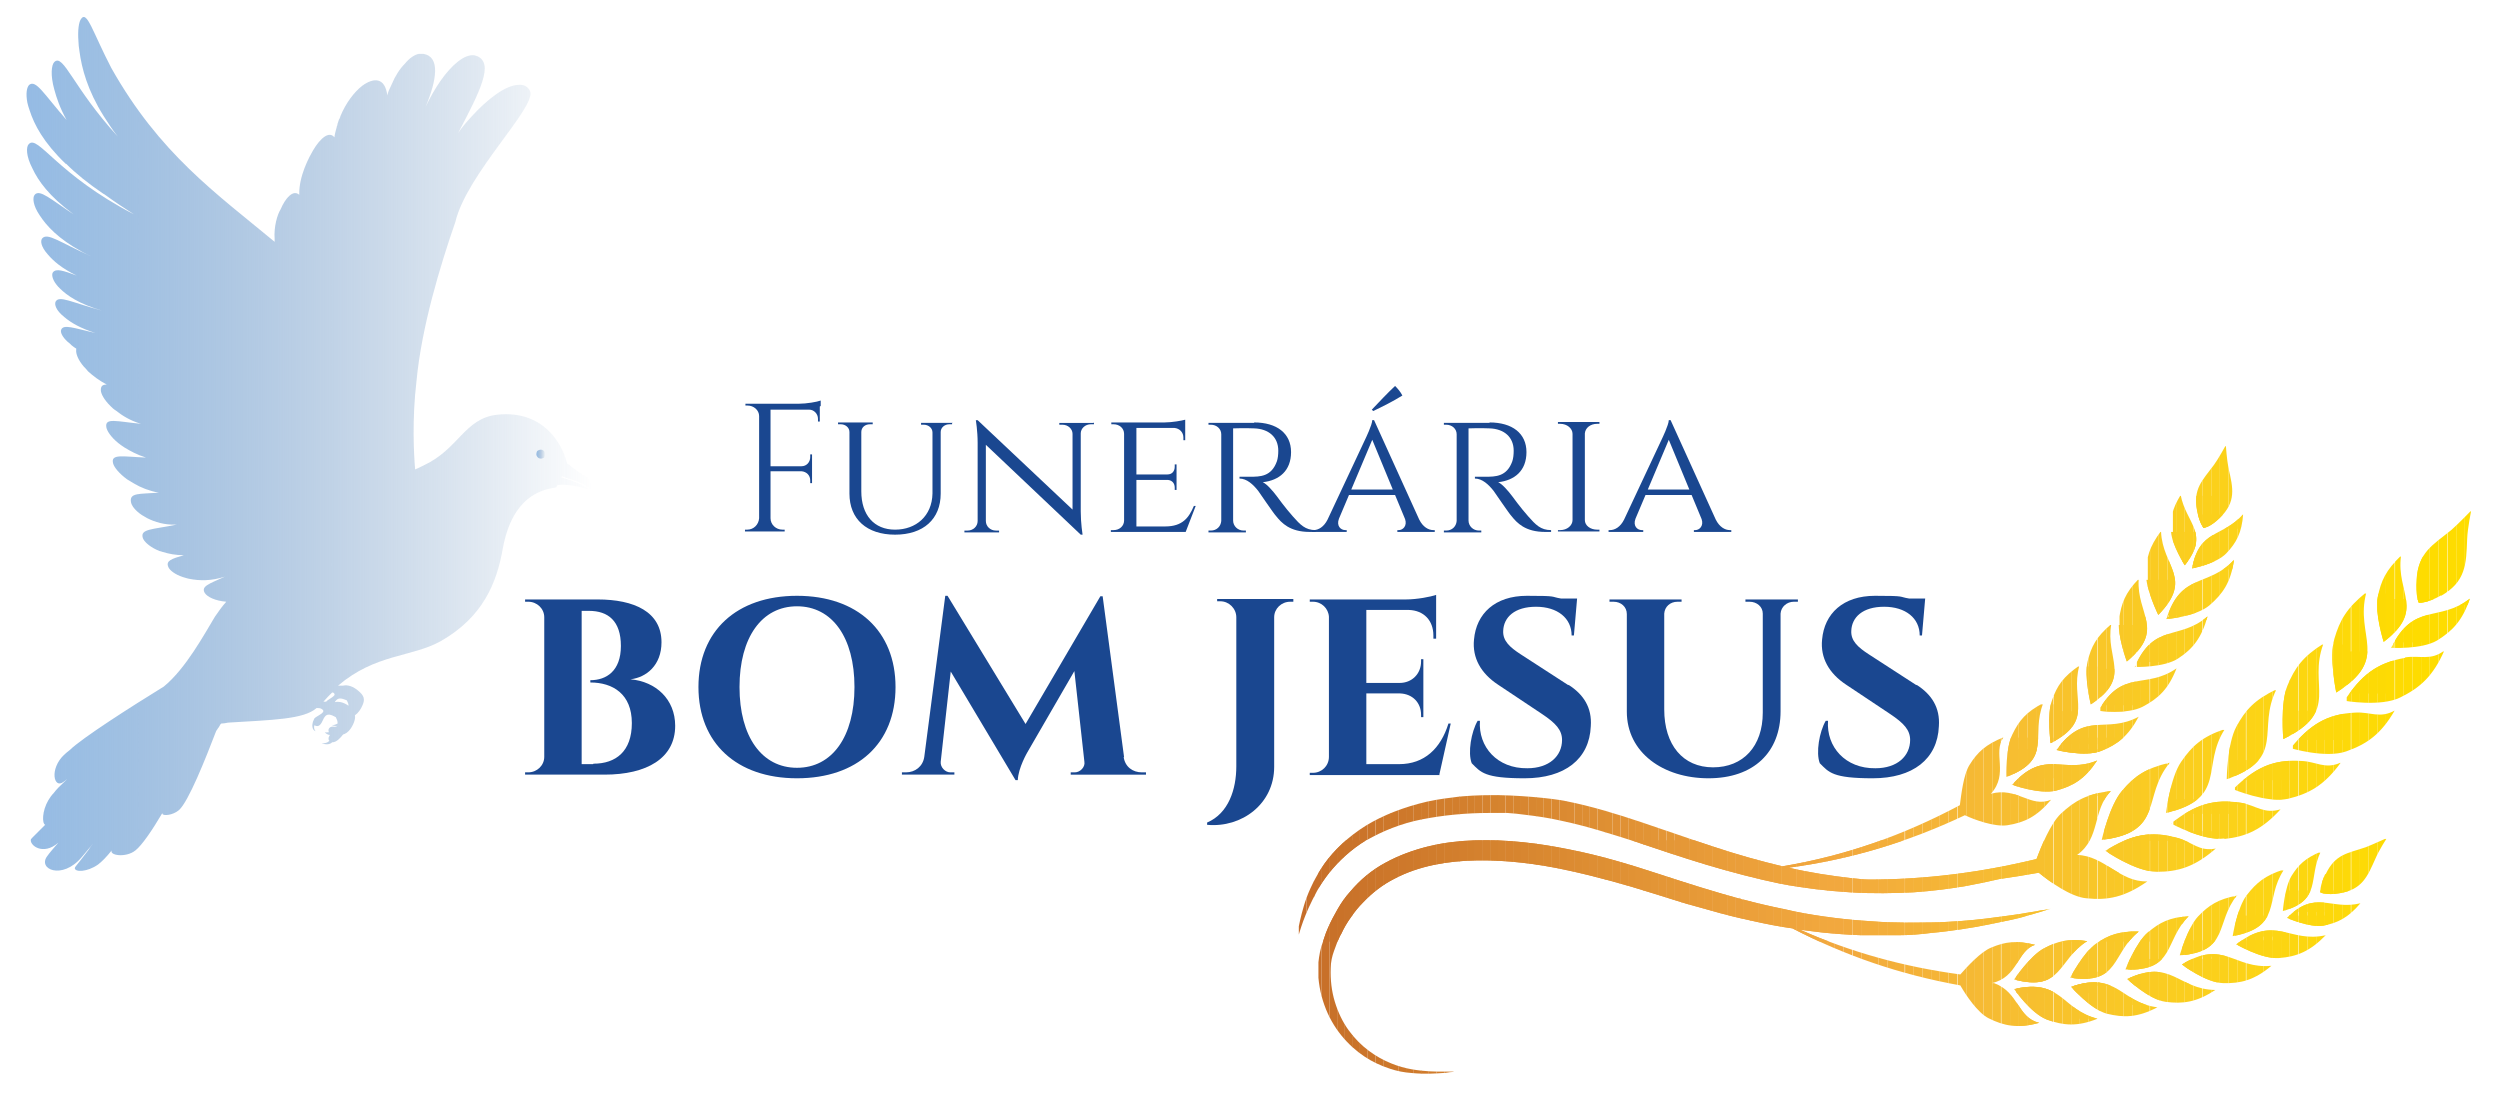 <?xml version="1.0" encoding="UTF-8"?>
<svg xmlns="http://www.w3.org/2000/svg" xmlns:xlink="http://www.w3.org/1999/xlink" version="1.1" viewBox="0 0 548 240">
  <defs>
    <style>
      .cls-1 {
        fill: none;
      }

      .cls-2 {
        fill: #fcd316;
      }

      .cls-3 {
        fill: #d88730;
      }

      .cls-4 {
        fill: #fcd414;
      }

      .cls-5 {
        fill: url(#New_Gradient_Swatch_3-2);
      }

      .cls-6 {
        fill: #d37f2d;
      }

      .cls-7 {
        fill: #fcd60f;
      }

      .cls-8 {
        fill: #fbd11a;
      }

      .cls-9 {
        fill: #c97229;
      }

      .cls-10 {
        fill: #f5b835;
      }

      .cls-11 {
        fill: #fdd907;
      }

      .cls-12 {
        fill: #f5b736;
      }

      .cls-13 {
        fill: #f5b636;
      }

      .cls-14 {
        fill: #f1a73d;
      }

      .cls-15 {
        fill: #de8e33;
      }

      .cls-16 {
        fill: #e79a38;
      }

      .cls-17 {
        fill: #e69937;
      }

      .cls-18 {
        fill: #c76e29;
      }

      .cls-19 {
        fill: #cb742a;
      }

      .cls-20 {
        fill: #f6ba34;
      }

      .cls-21 {
        fill: #f8c629;
      }

      .cls-22 {
        fill: #eda23b;
      }

      .cls-23 {
        fill: #fcd611;
      }

      .cls-24 {
        fill: #d7842f;
      }

      .cls-25 {
        fill: #db8a31;
      }

      .cls-26 {
        fill: #c9732a;
      }

      .cls-27 {
        fill: #d27e2c;
      }

      .cls-28 {
        fill: #fcd513;
      }

      .cls-29 {
        fill: #fedc00;
      }

      .cls-30 {
        fill: #fcd415;
      }

      .cls-31 {
        fill: #c87129;
      }

      .cls-32 {
        fill: #f7bf30;
      }

      .cls-33 {
        fill: #fedd00;
      }

      .cls-34 {
        fill: #e29435;
      }

      .cls-35 {
        fill: #da8930;
      }

      .cls-36 {
        fill: #da8931;
      }

      .cls-37 {
        fill: #d88630;
      }

      .cls-38 {
        fill: #cf7a2b;
      }

      .cls-39 {
        fill: #fbd01b;
      }

      .cls-40 {
        fill: #eea43c;
      }

      .cls-41 {
        fill: #f8c22c;
      }

      .cls-42 {
        fill: #fbce1e;
      }

      .cls-43 {
        fill: #d7852f;
      }

      .cls-44 {
        fill: #fcd512;
      }

      .cls-45 {
        fill: #dc8c32;
      }

      .cls-46 {
        fill: #eea33b;
      }

      .cls-47 {
        fill: #ea9e39;
      }

      .cls-48 {
        fill: #df9033;
      }

      .cls-49 {
        fill: #fdd80a;
      }

      .cls-50 {
        fill: #f4b03a;
      }

      .cls-51 {
        fill: #c66d29;
      }

      .cls-52 {
        fill: #f5b437;
      }

      .cls-53 {
        fill: #d17d2c;
      }

      .cls-54 {
        fill: #f2aa3d;
      }

      .cls-55 {
        fill: #facb22;
      }

      .cls-56 {
        fill: #cd782b;
      }

      .cls-57 {
        fill: #dc8b32;
      }

      .cls-58 {
        fill: #fbcf1d;
      }

      .cls-59 {
        fill: #f2a93d;
      }

      .cls-60 {
        fill: #facd20;
      }

      .cls-61 {
        fill: #ea9e3a;
      }

      .cls-62 {
        fill: #e59737;
      }

      .cls-63 {
        fill: #f4b139;
      }

      .cls-64 {
        fill: #cd772a;
      }

      .cls-65 {
        fill: #e19234;
      }

      .cls-66 {
        fill: #face1f;
      }

      .cls-67 {
        fill: #f7c12d;
      }

      .cls-68 {
        fill: #d27e2d;
      }

      .cls-69 {
        fill: #d98830;
      }

      .cls-70 {
        fill: #e09134;
      }

      .cls-71 {
        fill: #f6bd31;
      }

      .cls-72 {
        fill: #f5b934;
      }

      .cls-73 {
        fill: #1a4790;
      }

      .cls-74 {
        fill: #fdda05;
      }

      .cls-75 {
        fill: #d5832e;
      }

      .cls-76 {
        fill: #f6bb33;
      }

      .cls-77 {
        fill: #d07b2c;
      }

      .cls-78 {
        fill: #c87029;
      }

      .cls-79 {
        fill: #ce792b;
      }

      .cls-80 {
        fill: #dd8d32;
      }

      .cls-81 {
        fill: #fbd219;
      }

      .cls-82 {
        fill: #e49736;
      }

      .cls-83 {
        fill: #cb752a;
      }

      .cls-84 {
        fill: #f3ae3b;
      }

      .cls-85 {
        fill: #f8c42b;
      }

      .cls-86 {
        fill: url(#New_Gradient_Swatch_3);
      }

      .cls-87 {
        fill: #f2a83e;
      }

      .cls-88 {
        fill: #f0a53d;
      }

      .cls-89 {
        fill: #d3802d;
      }

      .cls-90 {
        fill: #facc21;
      }

      .cls-91 {
        fill: #e09034;
      }

      .cls-92 {
        fill: #f0a63d;
      }

      .cls-93 {
        fill: #fbd01c;
      }

      .cls-94 {
        fill: #f3af3a;
      }

      .cls-95 {
        fill: #f9c728;
      }

      .cls-96 {
        fill: #efa43c;
      }

      .cls-97 {
        fill: #d07c2c;
      }

      .cls-98 {
        fill: #fdd70e;
      }

      .cls-99 {
        fill: #f7be31;
      }

      .cls-100 {
        fill: #f7c02e;
      }

      .cls-101 {
        fill: #c76f29;
      }

      .cls-102 {
        fill: #fedb02;
      }

      .cls-103 {
        fill: #f8c52a;
      }

      .cls-104 {
        fill: #fdd80b;
      }

      .cls-105 {
        fill: #e49636;
      }

      .cls-106 {
        fill: #d6842f;
      }

      .cls-107 {
        fill: #e89c38;
      }

      .cls-108 {
        fill: #f4b338;
      }

      .cls-109 {
        fill: #fdda04;
      }

      .cls-110 {
        fill: #d5822e;
      }

      .cls-111 {
        fill: #e39536;
      }

      .cls-112 {
        fill: #fedb01;
      }

      .cls-113 {
        fill: #e89b38;
      }

      .cls-114 {
        fill: #fdd909;
      }

      .cls-115 {
        fill: #f9c727;
      }

      .cls-116 {
        fill: #f3ad3b;
      }

      .cls-117 {
        fill: #ca732a;
      }

      .cls-118 {
        fill: #fcd218;
      }

      .cls-119 {
        fill: #f9c925;
      }

      .cls-120 {
        fill: #eca13b;
      }

      .cls-121 {
        fill: #eca03a;
      }

      .cls-122 {
        fill: #f4b238;
      }

      .cls-123 {
        fill: #e59837;
      }

      .cls-124 {
        fill: #ce782b;
      }

      .cls-125 {
        fill: #f3ac3c;
      }

      .cls-126 {
        fill: #f6bc32;
      }

      .cls-127 {
        fill: #e99d39;
      }

      .cls-128 {
        fill: #fedb03;
      }

      .cls-129 {
        fill: #f9c826;
      }

      .cls-130 {
        fill: #de8f33;
      }

      .cls-131 {
        fill: #fdd70d;
      }

      .cls-132 {
        fill: #e29335;
      }

      .cls-133 {
        fill: #f7bf2f;
      }

      .cls-134 {
        clip-path: url(#clippath);
      }

      .cls-135 {
        fill: #d4812e;
      }

      .cls-136 {
        fill: #cc762a;
      }

      .cls-137 {
        fill: #f8c32b;
      }

      .cls-138 {
        fill: #f9ca24;
      }

      .cls-139 {
        fill: #facb23;
      }

      .cls-140 {
        fill: #fdda06;
      }

      .cls-141 {
        fill: #eb9f3a;
      }

      .cls-142 {
        fill: #f1a83e;
      }
    </style>
    <linearGradient id="New_Gradient_Swatch_3" data-name="New Gradient Swatch 3" x1="5.8" y1="97.7" x2="129.8" y2="97.7" gradientUnits="userSpaceOnUse">
      <stop offset="0" stop-color="#95bbe4"/>
      <stop offset=".1" stop-color="#90b7e0" stop-opacity=".9"/>
      <stop offset=".3" stop-color="#85acd6" stop-opacity=".7"/>
      <stop offset=".6" stop-color="#739bc7" stop-opacity=".4"/>
      <stop offset="1" stop-color="#5a85b2" stop-opacity="0"/>
      <stop offset="1" stop-color="#5883b0" stop-opacity="0"/>
    </linearGradient>
    <linearGradient id="New_Gradient_Swatch_3-2" data-name="New Gradient Swatch 3" x1="117.5" y1="99.6" x2="119.5" y2="99.6" xlink:href="#New_Gradient_Swatch_3"/>
    <clipPath id="clippath">
      <path class="cls-1" d="M525,155.6c-3.1,5.4-6.2,7.5-10.7,9.1-4.5,1.6-12.2-.7-12.2-.7,4.2-5.1,7.9-7.5,14.2-7.8,3.3-.2,5.4,1.4,8.7-.5ZM513,167.2c-3.4,1.5-5.3-.3-8.6-.4-6.3-.4-10.2,1.6-14.9,6.2,0,0,7.4,3.1,12,2.1,4.6-1.1,7.9-2.9,11.5-7.8ZM527.2,144.2c-6.3,1.1-9.7,3.9-13.3,9.4,0,0,7.9,1.4,12.2-.7,4.3-2.1,7.2-4.6,9.7-10.3-3,2.3-5.3,1-8.6,1.5ZM485.7,186c-3.7.7-5.1-1.4-8.3-2.3-6.1-1.7-10.3-.7-15.9,2.8,0,0,6.6,4.6,11.3,4.6,4.7,0,8.3-1.1,12.9-5.1ZM524.1,142s6.7.4,10.1-1.6c3.4-2.1,5.6-4.4,7.2-9.2-6.7,5.3-12.4.7-17.3,10.9ZM487.6,183.9c4.7-.5,8.2-2,12.3-6.5-3.6,1.1-5.3-.8-8.5-1.4-6.2-1-10.3.4-15.5,4.5,0,0,7,3.9,11.7,3.3ZM475.5,167.2c-5.1,1.2-7.6,2.9-10.3,6.1-2.8,3.2-4.5,10.8-4.5,10.8,13.9-1.7,8.7-9.4,14.9-16.9ZM488.1,170.8c13.2-4.6,6.5-11,10.9-19.7-4.8,2.3-6.8,4.5-8.8,8.2-2,3.7-2.1,11.5-2.1,11.5ZM478.1,167c-2.4,3.5-3.3,11.2-3.3,11.2,13.6-3.2,7.6-10.3,12.9-18.4-5,1.7-7.2,3.7-9.6,7.2ZM509.3,141.1c-4.5,2.8-6.3,5.3-7.9,9.2-1.6,3.9-.9,11.7-.9,11.7,12.7-6.1,5.3-11.7,8.8-20.9ZM526.3,121.8c-3.3,3.2-4.4,5.5-5.1,9.1-.7,3.5,1.3,9.8,1.3,9.8,9.2-7,2.7-10.7,3.8-18.8ZM518.6,129.9c-4.2,3.4-5.7,6-6.9,10.1-1.2,4.1.4,11.8.4,11.8,12-7.5,4-12.3,6.6-21.9ZM535.1,130.6c5.4-3.1,5.5-6.9,5.7-12.4.1-2.6.9-6.3.9-6.3,0,0-3.1,3.2-4.4,4.3-4.2,3.4-7.1,4.8-7.6,10.8-.3,3.5.5,5.1.5,5.1,0,0,1.8.2,4.9-1.6ZM478.4,211.5s5.1,3.9,8.9,4c3.8.1,6.8-.6,10.6-3.8-8.2.8-10.4-5.9-19.6-.3ZM466.3,214.6s4.7,4.5,8.4,5c3.8.5,6.8.1,10.9-2.6-8.2-.1-9.6-7-19.3-2.4ZM490.2,207s5.6,3.3,9.4,3c3.8-.3,6.7-1.4,10.2-5-8,1.8-11-4.6-19.6,2ZM441.5,216.8s3.6,5.3,7.2,6.7c3.6,1.3,6.6,1.6,11.1-.2-7.9-1.9-7.8-8.9-18.3-6.5ZM501.3,201.2s4.9,2.2,8,1.7c3.1-.6,5.4-1.7,8.1-4.9-6.6,1.6-9.8-3.1-16.1,3.2ZM454,216.3s4.2,4.9,7.8,5.9c3.7.9,6.7.9,11.1-1.4-8.1-1-8.7-8-18.9-4.5ZM448,207.9c-3,1.6-6.5,6.8-6.5,6.8,10.6,2.8,9.5-4.3,16-8.4-4.2-.6-6.5,0-9.5,1.6ZM479.8,200.8c-4.3.3-6.4,1.4-9,3.6-2.6,2.2-4.9,8.1-4.9,8.1,11,.5,8.4-6.3,13.9-11.7ZM468.8,204.2c-4.2-.1-6.5.7-9.3,2.6-2.8,1.9-5.7,7.5-5.7,7.5,10.9,1.7,9-5.3,15-10.1ZM490.4,196.3c-4.2.8-6.2,2.1-8.6,4.6-2.3,2.5-4,8.5-4,8.5,11-.7,7.7-7.2,12.6-13.2ZM508.7,186.7c-3.4,1.4-4.9,2.9-6.4,5.3-1.5,2.5-1.9,7.7-1.9,7.7,8.6-2.4,5.5-7.2,8.3-13ZM500.6,190.6c-4.1,1.3-6,2.9-8.1,5.6-2.1,2.7-3.1,9-3.1,9,11-2,6.9-8,11.2-14.5ZM509.7,191.6c-1.2,2.5-1.1,4-1.1,4,0,0,1.3.7,4.2.2,5-.8,6.1-3.6,7.9-7.6.8-1.9,2.5-4.5,2.5-4.5,0,0-3.3,1.5-4.6,2-4.1,1.4-6.7,1.5-8.8,5.9ZM436.6,215.5c5.8-1.3,5.5-7.1,9.5-8.4-4.1-1-6.5-.7-9.6.6-2.3.9-5.3,4.2-6.8,5.9-12.6-1.7-24-4.9-35.1-9.8,1.6.2,3.2.4,4.8.6,2.9.3,5.8.5,8.6.6,2.8,0,5.5,0,8,0,2.6,0,5-.2,7.3-.5,2.3-.2,4.5-.5,6.6-.8,4.1-.6,7.7-1.4,10.6-2,1.4-.3,2.7-.6,3.9-1,1.1-.3,2.1-.6,2.8-.8,1.5-.5,2.3-.7,2.3-.7,0,0-.8.2-2.4.4-.8.2-1.7.3-2.9.5-1.1.2-2.4.4-3.9.6-2.9.4-6.5.9-10.6,1.2-2,.1-4.2.3-6.5.3-2.3,0-4.7.1-7.2,0-2.5,0-5.1-.2-7.8-.4-2.7-.2-5.5-.5-8.3-.9-2.8-.4-5.8-.9-8.7-1.6-3-.6-6-1.3-9-2.1-.2,0-.4,0-.5-.1-.2-.1-.4-.2-.5-.3.2,0,.3.2.5.3-5.9-1.6-11.9-3.5-18-5.5-6.4-2.1-13-4.1-19.7-5.4-6.8-1.4-13.7-2.2-20.6-2-3.4.1-6.9.5-10.2,1.3-3.3.8-6.6,2-9.5,3.6-3,1.6-5.6,3.8-7.7,6.3-1.1,1.2-2,2.5-2.8,3.9-.8,1.4-1.5,2.7-2.1,4.1-.3.7-.6,1.4-.8,2.1-.2.7-.5,1.4-.7,2.1-.4,1.5-.6,3-.7,4.5,0,2.9.5,5.7,1.4,8.2,1.8,5.1,5.2,8.9,8.8,11.3,1.8,1.2,3.6,2,5.4,2.6,1.7.6,3.4.9,4.9,1,3,.3,5.4.1,6.9,0,.8,0,1.4-.2,1.8-.2.4,0,.6-.1.6-.1,0,0-.2,0-.6,0-.4,0-1,0-1.8,0-1.6,0-3.9,0-6.8-.5-2.9-.5-6.3-1.7-9.5-4.1-1.6-1.2-3.1-2.7-4.4-4.5-1.3-1.8-2.3-3.9-3-6.2-.7-2.3-1-4.8-.9-7.4,0-1.3.3-2.6.7-3.7.2-.6.5-1.3.7-1.9.3-.6.5-1.3.9-1.9.6-1.3,1.3-2.5,2.1-3.6.8-1.2,1.7-2.3,2.7-3.3,2-2.1,4.3-3.9,6.9-5.2,5.3-2.8,11.6-3.9,18-4,6.4-.1,13.1.7,19.6,2.1,6.5,1.4,13,3.2,19.3,5.2,1.6.5,3.2,1,4.8,1.5,1.6.5,3.2,1,4.8,1.4,3.2.9,6.3,1.8,9.4,2.5,3.1.7,6.2,1.4,9.3,1.9.7.1,1.3.2,2,.3,11.6,6,23.5,10.1,36.8,12.5,1.2,2.1,3.8,6,6.2,7.2,3.4,1.7,6.4,2.3,11.1,1-4.8-1.1-4.4-6.7-9.9-8.7ZM467.9,146.2s6.5.2,9.6-1.9c3.2-2.1,5.1-4.5,6.4-9.2-6.2,5.4-11.8,1.3-16,11.2ZM459.9,155.8s6.4.9,9.8-.9c3.4-1.8,5.6-3.8,7.4-8.4-6.7,4.7-11.9,0-17.1,9.3ZM474.9,135.7s6.4-.5,9.4-3c2.9-2.5,4.7-5,5.4-10-5.5,6.1-11.7,2.7-14.8,13ZM441,172s6,2.2,9.7,1.3c3.7-1,6.3-2.5,9-6.6-7.5,3.1-11.5-2.7-18.7,5.4ZM480.5,124.6s5.3-1,7.5-3.3c2.2-2.3,3.4-4.5,3.7-8.6-4.5,5.2-9.7,3.2-11.2,12ZM468.8,157.1c-7.2,3.9-11.8-1.4-18,7.3,0,0,6.2,1.6,9.8.2,3.5-1.4,5.9-3.2,8.2-7.5ZM447.9,154.1c-3.8,2-5.3,3.8-6.8,6.9-1.5,3-1.3,9.3-1.3,9.3,10.3-3.9,5.2-9,8.1-16.2ZM462.8,136.8c-3.3,2.8-4.4,4.9-5.2,8.2-.8,3.3.7,9.4.7,9.4,9.2-6,3.1-10,4.5-17.6ZM455.8,145.9c-3.5,2.4-4.9,4.4-6,7.6-1.2,3.2-.3,9.4-.3,9.4,9.8-5,4.2-9.5,6.3-17ZM468.8,126.9c-3,3.1-3.8,5.4-4.3,8.8-.5,3.4,1.7,9.3,1.7,9.3,8.5-7,2.1-10.3,2.6-18ZM478.9,123.9c5.6-7,.3-9.1-.9-15.4-1.9,3.1-2.3,5.2-2.1,8.1.2,2.9,3,7.3,3,7.3ZM473.7,116.4c-2.6,3.5-3.2,5.8-3.3,9.3-.1,3.4,2.7,9.1,2.7,9.1,7.8-8,.9-10.5.6-18.3ZM483.1,115.7s1.5-.2,3.5-2.2c3.6-3.5,2.9-6.5,1.9-10.8-.4-2.1-.6-5.1-.6-5.1,0,0-1.7,3.1-2.6,4.3-2.6,3.5-4.6,5.2-3.7,10,.5,2.7,1.4,3.8,1.4,3.8ZM299.5,184.2c3.5-2,7.6-3.7,12.2-4.6,4.6-.9,9.6-1.4,14.7-1.4h1s.5,0,.5,0h.5s1,0,1,0h1c1.3.1,2.6.2,3.9.4,2.6.3,5.3.7,7.9,1.3,5.3,1.1,10.6,2.8,16,4.5,5.3,1.8,10.7,3.6,16,5.2,5.4,1.6,10.7,3,16,4.1,5.3,1,10.4,1.6,15.4,1.9,4.9.3,9.6.2,13.8,0,4.3-.3,8.2-.8,11.6-1.4,2.7-.5,5.1-1,7.2-1.5,2.9-.4,5.8-.9,8.7-1.4,2.3,1.9,7,5.3,10.4,5.6,4.7.5,8.4-.2,13.4-3.7-6.1.2-9.3-5.6-15.4-5.8,5.2-3.7,3.3-9.8,7.4-14-5.2.6-7.9,2.1-11,5-2.2,2.1-4.3,7.2-5.3,9.9-12.4,3-24.5,4.5-36.7,4.5-1.3,0-2.5-.2-3.8-.3-4.4-.5-9.1-1.2-13.8-2.3,13.4-1.8,25.9-5.5,38.6-11.5,2.1,1,6.5,2.6,9.3,2.2,3.8-.6,6.5-1.9,9.6-5.6-4.5,1.9-7.5-2.9-13.2-1.3,4-4.4.3-9,2.8-12.4-3.9,1.6-5.7,3.2-7.5,6.1-1.3,2.1-1.8,6.5-2.1,8.8-12.6,6.7-25.2,11.1-38.9,13.4-5-1.2-10-2.6-15.1-4.3-5.2-1.7-10.5-3.6-15.9-5.4-5.4-1.8-10.9-3.5-16.5-4.6-2.8-.6-11.1-1.4-16.7-1.3-1.7,0-5.4.1-8,.5-2.6.3-5.1.7-7.6,1.4-4.8,1.3-9.3,3.2-12.9,5.7-3.6,2.5-6.5,5.5-8.4,8.5-1.9,3-3.1,5.8-3.8,8.2-.7,2.4-1.1,4.3-1.3,5.6-.1.7-.2,1.2-.2,1.5,0,.3,0,.5,0,.5,0,0,.2-.7.6-2,.4-1.3,1-3.1,2-5.3.5-1.1,1.1-2.3,1.8-3.6.7-1.3,1.6-2.6,2.6-3.9,2.1-2.6,4.8-5.2,8.3-7.3Z"/>
    </clipPath>
  </defs>
  <!-- Generator: Adobe Illustrator 28.6.0, SVG Export Plug-In . SVG Version: 1.2.0 Build 709)  -->
  <g>
    <g id="Layer_1">
      <g>
        <g>
          <path class="cls-86" d="M15.9,46.8s0,0-.1,0c0,0,0,0,.1,0,.2.2.4.3.7.5-5.6-3.7-7.9-5.9-9-4.6-.5.6-.4,2.3,1.1,4.5,1.5,2.3,4,5.1,9.3,8,0,0,0,0-.1,0,0,0,0,0,.1,0,.6.3,1.3.7,2,1-6.9-3.1-9.5-5.2-10.7-4-.5.5-.4,1.8,1.2,3.6,1.2,1.4,3,3,6.3,4.6-3-1.1-4.5-1.6-5.2-.7-.3.4-.2,1.4.7,2.6,0,0,0,0,0,0,0,0,0,0,0,0,.2.3.5.6.8.9,1.6,1.6,4.2,3.4,9.3,4.9-6.7-1.8-9.4-3.4-10.2-2-.3.6,0,1.9,1.9,3.4,1.4,1.2,3.4,2.4,6.8,3.5-4.8-1.1-7-2-7.5-.7-.2.5.2,1.5,1.4,2.6,0,0,0,0,0,0,0,0,0,0,0,0,.3.2.6.5.9.8.3.2.6.5,1,.7,0,0,0,.2,0,.3-.1.8.4,2.2,1.7,3.7,0,0,0,0,0,0,0,0,0,0,0,0,.3.3.6.6.9,1,1.1,1,2.4,2,4.1,2.9-.9,0-1.3.3-1.3,1.2,0,.8.7,2.1,2.1,3.5,0,0,0,0,0,0,0,0,0,0,0,0,.3.3.7.7,1.2,1,1.4,1.1,3.1,2.2,5.5,2.9-5.3-.5-7.9-1.4-7.6.7.1.8,1,2.2,2.6,3.5,0,0,0,0,0,0,0,0,0,0,0,0,.4.3.9.7,1.4,1,1.3.8,2.8,1.6,4.7,2.2-5.1-.2-7.8-.9-7.2,1.3.2.8,1.3,2.2,3.1,3.5h0s0,0,0,0c.5.3,1,.6,1.5.9,1.5.9,3.3,1.6,5.4,2-4.3.3-6.4,0-6.1,2,.1.8.9,1.9,2.4,2.9,0,0,0,0,0,0,0,0,0,0,0,0,.4.2.8.5,1.2.7,1.6.8,3.7,1.5,6.4,1.4-5.3,1.1-8,.9-7.4,2.9.2.7,1.3,1.8,3,2.6h0s0,0,0,0c.4.2.9.4,1.4.5,1.3.4,2.8.7,4.6.7-2.7.8-4,1.2-3.4,2.6.3.7,1.4,1.6,3.2,2.2h0s0,0,0,0c.4.1.9.3,1.5.4,2.1.4,4.6.5,7.7-.5-3.5,1.6-5.3,2.1-4.4,3.6.5.8,2.2,1.7,4.7,1.9-1,1.1-1.8,2.3-2.5,3.3-2.3,3.8-6.4,11.4-11.2,15.3-7.3,4.5-17.8,11.2-20.6,13.9-.5.4-1,.8-1.3,1.1-3.2,3.1-2.2,7.5-.1,5.9.3-.2.7-.5,1.1-.9-.1.1-.3.2-.4.4-1.3,1.2-2.3,2.2-2.8,2.9,0,0,.1,0,.1-.1-.6.6-1,1.2-1.3,1.7-1.4,2.4-1.4,5.1-.7,5.4-1.3,1.3-2.3,2.3-2.9,2.9,0,0-.1.2-.2.2,0,0,0,0-.1.1,0,0,0,0,.1-.1-.5,1.3,2.6,3.8,6,.8-1.1,1.3-2,2.3-2.4,2.9-2.3,2.9,3.2,5.4,7.5.3.7-.8,1.5-1.8,2.5-3-.4.5-.7.9-1,1.4-1.3,1.7-2.3,3-2.8,3.6-.1.1-.2.3-.2.4,0,0,0,0,0,0,0,0,0,0,0,0,0,.9,2.7.9,5.1-.8.8-.6,1.8-1.6,3-3.1-.6,1.1,3.1,1.7,5.2,0,1.4-1.1,3.6-4.3,5.9-8.2,0,0,0,.1,0,.2,0,0,0,0,0,0,0,0,0,0,0,0,.2.5,2.3.3,3.6-.8,2.1-1.8,5.9-11.4,8.2-17.4,0,0,0,0,0,0,.2-.2.3-.5.5-.7.1-.2.2-.3.3-.5,0-.1.2-.3.3-.4.5,0,1-.1,1.5-.2,9.7-.6,16.6-.7,19.4-3.2.4,0,.8,0,1.1.2.5.3.5.6,0,1-.5.4-1.4.8-1.6,1.1-.1.2-.2.5-.3.7-.2.6-.3,1.8.6,2.1-.4-.4-.4-.9-.3-1.3,0,0,.2,0,.3.1,1.2.4,1.5-1.4,2-2,.6-.8,1.5-.4,2.4.1.1.3.4.7.4,1.2,0,0,0,.1,0,.2-.4.2-.8.4-1.3.3.4.2.9.3,1.3.2,0,0,0,0,0,0-.2.1-.4.2-.7.2-1.1-.2-1.5.6-1.2,1.2-.3,0-.6.1-.9,0,.2.3.7.6,1.1.6,0,0,0,.1-.1.2-.3.5-.2.9,0,1.1-.4.4-1,.6-1.7.5.9.4,1.9.3,2.3-.2,0,0,.2,0,.2,0,.8-.1,1.5-.8,2.2-1.7,0,0,0,0,0,0,1.1-.3,1.9-1.4,2.4-2.7.2-.6.3-1,.2-1.5.7-.5,1.3-1.3,1.7-2.3.5-1.2.4-2-1.1-3.2-1.6-1.3-2.8-1.1-3.3-1-.3,0-.7,0-1,0,8.2-7,16-6.2,22.4-9.7,9.4-5.3,12.4-12.9,13.7-20.3,2.1-11.5,8.5-12.9,11.3-13.4.2,0,.5,0,.7-.6,0,0,0,0,0,0,2.2-.2,5.1.3,6.8,1.1-.5-.9-2.1-1.4-3.3-1.9-.5-.2-1.5-.5-2.7-.9,0,0,.1-.1.2-.2.8.3,1.6.6,2.3.8,1.4.4,3.2,1.2,3.9,2.1.2-.7.3-2.2-1.1-2.9-1.4-.7-3.9-2.9-4-2.8-.9-4-5-11.8-15.3-10.7-7.2.8-8.4,7.5-16.1,11.1-.6.3-1.2.6-1.9.9-.3-3.5-.7-11,.3-19.4,1.1-11.8,5.2-25.3,8.5-34.8,2.5-10.6,17.8-25.2,16.4-28.7-.5-1.1-1.4-1.5-2.6-1.4-2.9.1-6.9,3.3-10.1,6.8-1.3,1.4-2.4,2.7-3.1,3.8,4.9-9.3,7.9-15.3,4.2-16.9-.2-.1-.5-.1-.7-.2-2.1-.2-4.8,2-7.4,5.7-1.1,1.6-2.2,3.5-3.2,5.6,2.5-6,3.2-11-.5-11.6-.3,0-.7,0-1,0,0,0,0,0,0,0,0,0,0,0,0,0-1,.2-2.1,1-3,2.1-1.2,1.2-2.2,2.8-2.9,4.5-.5,1-.9,1.9-1,2.5-.5-3.9-2.9-4-5.5-2.1,0,0,0,0,0,0,0,0,0,0,0,0-1.8,1.4-3.6,3.8-4.8,6.7,0,.1,0,.2-.1.3,0,.1-.1.3-.2.4-.1.3-.2.6-.3.9,0,.2-.1.5-.2.7,0,0,0,0,0,.1-.2.7-.4,1.4-.5,2.2-1.1-1.4-3,0-4.7,2.9,0,0,0,0,0,0-.7,1.2-3.1,5.5-3,9.6,0,0,0,0,0,.1-1.3-1.2-3,.6-4.1,3.2,0,0,0,0,0,0-.7,1.1-1.5,3.8-1.3,6.5,0,.2,0,.4,0,.6-12.9-10.7-25.2-19.3-35.8-38.1-4.1-7.9-5.3-12.6-6.6-10.8-.5.6-.8,2.4-.6,5,0,0,0,0,0,0,0,0,0,0,0,0,0,.6.1,1.3.2,2,.5,3.9,1.8,8.7,5.3,14.3,0,0,0,0,0-.1,0,0,0,0,0,.1.9,1.4,1.9,3,3.1,4.5-9.8-10.7-11.9-18.3-13.9-16.3-.6.6-.9,2.8,0,6,.5,1.9,1.3,4.2,2.7,6.7-5-5.7-6.7-8.9-8.2-7.7-.5.5-.8,1.8-.4,3.9,0,0,0,0,0,0,0,0,0,0,0,0,.1.5.3,1.1.5,1.7,1,3.1,3,7,7.9,11.7,0,0,0,0,0,0,0,0,0,0,.1,0,2.1,2.1,4.8,4.3,8.2,6.6,0,0,.1,0,.2.1,2.2,1.6,4.3,3,6.5,4.4C12.4,38.2,8.3,29.4,6.3,31.6c-.6.6-.6,2.6.8,5.3,1.3,2.8,3.7,6.1,8.8,9.9ZM73.4,154c0-.2.2-.4.3-.5.6-.7,1.5-.3,2.3,0,.1.3.4.6.4,1.2,0,0,0,0,0,0-1.4-1-2.5-.9-3-.8ZM70.9,153.8c.6-.7,1.3-1.4,1.9-2,0,0,.1,0,.2,0,.5.3.4.6,0,.9-.5.4-1.3.8-1.5,1.1,0,0,0,0,0,0-.2,0-.4,0-.5,0Z"/>
          <path class="cls-5" d="M117.6,99.3c-.2.7.5,1.4,1.2,1.2s.6-.4.7-.7c.2-.7-.5-1.4-1.2-1.2s-.6.4-.7.7Z"/>
        </g>
        <g>
          <path class="cls-73" d="M179.7,89.1v3.3h-.4v-.6c0-1.1-.9-2-1.9-2h-8.5v12.4h6.8c1.1,0,1.9-.9,1.9-2v-.6h.4s0,6.3,0,6.3h-.4v-.6c0-1.1-.8-1.9-1.9-2h-6.8v10.3c0,1.4,1.2,2.5,2.6,2.5h.5v.4s-8.7,0-8.7,0v-.4h.5c1.4,0,2.5-1.1,2.6-2.5v-22.4c0-1.3-1.2-2.3-2.5-2.3h-.5v-.4s11.7,0,11.7,0c1.7,0,4-.4,4.8-.7v1.2Z"/>
          <path class="cls-73" d="M208.7,92.6v.4h-.6c-1,0-1.9.7-1.9,1.7v13.5c0,5.6-3.8,9-10,9s-10-3.4-10-9v-13.5c0-1-.9-1.7-1.9-1.7h-.6v-.4h7.6v.4h-.6c-1.1,0-1.9.7-1.9,1.7v13c0,5.2,2.8,8.4,7.4,8.4s8.1-3,8.2-7.9v-13.4c0-1-.9-1.7-1.9-1.7h-.6v-.4h6.9Z"/>
          <path class="cls-73" d="M239.8,92.6v.4h-.7c-1.2,0-2.2.9-2.2,2v17.1c0,2.6.4,5.1.4,5.1h-.4l-20.8-19.7v16.7c0,1.2,1,2.1,2.2,2.1h.7v.4s-7.6,0-7.6,0v-.4h.7c1.2,0,2.2-.9,2.2-2.1v-17.1c0-2.7-.4-5-.4-5h.4s20.8,19.6,20.8,19.6v-16.6c0-1.1-1-2-2.2-2h-.7v-.4s7.5,0,7.5,0Z"/>
          <path class="cls-73" d="M259.7,116.6h-16.2v-.4h.6c1.3,0,2.3-.9,2.3-2.1v-19c0-1.2-1-2.1-2.3-2.1h-.5v-.4s11.7,0,11.7,0c1.6,0,3.8-.4,4.5-.6v4.5h-.4v-.6c0-1.1-.8-2-2-2.1h-8.3v10.2h6.8c1.1,0,1.6-.8,1.6-1.7v-.5h.4s0,5.6,0,5.6h-.4v-.5c0-.9-.5-1.6-1.5-1.7h-6.9v10.2h6.3c3.8,0,5.2-1.9,6.3-4.5h.4l-2.2,5.7Z"/>
          <path class="cls-73" d="M274.9,92.6c5,0,8.1,2.4,8.1,6.5s-2.6,6.2-6.2,6.6c.9.4,2.2,1.9,3.1,3.1,0,0,1.8,2.5,3.5,4.4,1.6,1.8,2.7,3,5,3v.4h-1.3c-4.4,0-6.2-2-7.4-3.5-.5-.5-3.6-5.1-3.9-5.5-1.1-1.4-2.5-2.7-4.1-2.7v-.4s1,0,2.3,0c2.2,0,4.7,0,5.9-3.4.2-.6.3-1.4.3-2.3,0-3-2.1-4.8-5.3-4.9-2.2-.1-4.2,0-4.6,0v20.2c0,1.2,1,2.2,2.3,2.2h.5v.4s-8.2,0-8.2,0v-.4h.5c1.3,0,2.2-.9,2.3-2.1v-19c0-1.2-1-2.1-2.3-2.1h-.5v-.4s10,0,10,0Z"/>
          <path class="cls-73" d="M311.1,113.9c.8,1.6,2,2.3,3.1,2.3h.3v.4h-8.2v-.4h.3c.9,0,1.9-.9,1.4-2.4l-2.2-5.3h-10.1l-2.2,5.2c-.6,1.6.4,2.5,1.4,2.5h.3v.4h-7.6v-.4h.3c1.1,0,2.3-.7,3.1-2.3l8.3-17.7s1.5-3.1,1.5-4.1h.4l9.9,21.8ZM305.3,107.3l-4.5-10.9-4.6,10.9h9.1ZM300.7,89.8c1.7-1.8,3.4-3.6,5.1-5.2.6.6,1.2,1.3,1.6,2.1-2.1,1.3-4.3,2.4-6.4,3.4l-.3-.3Z"/>
          <path class="cls-73" d="M326.5,92.6c5,0,8.1,2.4,8.1,6.5s-2.6,6.2-6.2,6.6c.9.4,2.2,1.9,3.1,3.1,0,0,1.8,2.5,3.5,4.4,1.6,1.8,2.7,3,5,3v.4h-1.3c-4.4,0-6.2-2-7.4-3.5-.5-.5-3.6-5.1-3.9-5.5-1.1-1.4-2.5-2.7-4.1-2.7v-.4s1,0,2.3,0c2.2,0,4.7,0,5.9-3.4.2-.6.3-1.4.3-2.3,0-3-2.1-4.8-5.3-4.9-2.2-.1-4.2,0-4.6,0v20.2c0,1.2,1,2.2,2.3,2.2h.5v.4s-8.2,0-8.2,0v-.4h.5c1.3,0,2.2-.9,2.3-2.1v-19c0-1.2-1-2.1-2.3-2.1h-.5v-.4s10,0,10,0Z"/>
          <path class="cls-73" d="M341.5,116.6v-.4h.5c1.5,0,2.7-1,2.7-2.2v-18.9c0-1.2-1.2-2.2-2.7-2.2h-.5v-.4s9.1,0,9.1,0v.4h-.5c-1.5,0-2.6.9-2.7,2.1v19c0,1.2,1.2,2.1,2.7,2.1h.5v.4s-9.1,0-9.1,0Z"/>
          <path class="cls-73" d="M376.1,113.9c.8,1.6,2,2.3,3.1,2.3h.3v.4h-8.2v-.4h.3c.9,0,1.9-.9,1.4-2.4l-2.2-5.3h-10.1l-2.2,5.2c-.6,1.6.4,2.5,1.4,2.5h.3v.4h-7.6v-.4h.3c1.1,0,2.3-.7,3.1-2.3l8.3-17.7s1.5-3.1,1.5-4.1h.4l9.9,21.8ZM370.3,107.3l-4.5-10.9-4.6,10.9h9.1Z"/>
        </g>
        <g>
          <path class="cls-73" d="M131,131.4c8,0,14,2.7,14,9.4,0,5-3.3,7.7-6.8,8.1,5.6.5,9.8,4.4,9.8,10.2,0,7.1-6.2,10.7-15.5,10.7h-17.4v-.5h.7c1.9,0,3.5-1.5,3.5-3.4v-30.6c0-1.9-1.6-3.4-3.5-3.4h-.7v-.5s15.9,0,15.9,0ZM130.1,167.4c4.9,0,8.4-2.7,8.4-8.9,0-6.4-4.2-8.9-9.1-8.9v-.5c3.5,0,6.7-2,6.7-7.5,0-5.5-2.8-7.7-7-7.7h-1.6v33.6h2.5Z"/>
          <path class="cls-73" d="M196.3,150.6c0,12.4-8.4,20-21.6,20s-21.6-7.7-21.6-20,8.4-20,21.6-20,21.6,7.7,21.6,20ZM187.3,150.6c0-10.9-4.9-17.7-12.6-17.7s-12.6,6.8-12.6,17.7,4.9,17.7,12.6,17.7,12.6-6.8,12.6-17.7Z"/>
          <path class="cls-73" d="M246.3,165.9c.3,2.2,2,3.4,4,3.4h.9v.5h-16.5v-.5h.9c1.2,0,2.3-1.2,2.1-2.3l-2.2-19.9-10.3,17.8s-2,3.4-2.1,6.1h-.5l-14.2-23.8-2.2,19.8c-.1,1.2,1,2.3,2.1,2.3h.9v.5h-11.5v-.5h.9c2,0,3.7-1.3,4-3.4l4.6-35.3h.5l17.1,28.1,16.4-28h.5l4.7,35.3Z"/>
          <path class="cls-73" d="M283.5,131.4v.5h-.7c-1.9,0-3.5,1.5-3.5,3.4v32.8c0,8.1-7.1,13.4-14.7,12.7v-.5c4.7-2,6.4-7.3,6.4-12.3v-32.7c0-1.9-1.6-3.5-3.5-3.5h-.7v-.5s16.7,0,16.7,0Z"/>
          <path class="cls-73" d="M315.6,169.9h-28.5v-.5h.7c1.9,0,3.5-1.5,3.5-3.5v-30.7c-.1-1.8-1.6-3.3-3.5-3.3h-.7v-.5s21.1,0,21.1,0c2.4,0,5.5-.6,6.6-1v9.6h-.6v-.7c0-3.3-2.1-5.5-5.4-5.6h-9.3v16h7.3c2.7,0,4.7-2,4.7-4.7v-.5h.5s0,12.7,0,12.7h-.5v-.5c0-2.7-1.9-4.6-4.6-4.7h-7.4v15.5h7.2c5.5,0,9.1-3.4,10.8-8.9h.5l-2.5,11.2Z"/>
          <path class="cls-73" d="M343.8,150.1c3.3,2.1,5.2,5,4.9,9.1-.3,7.2-5.7,11.4-14.5,11.4s-9.6-1.3-11.6-3.3c-.9-2.3-.1-6.9,1.3-9.3h.5c-.4,5.7,3.8,10.5,10.4,10.4,4.8,0,7.6-2.7,7.6-6.2,0-2.2-1.4-3.7-4.4-5.7l-9.6-6.4c-3.8-2.5-5.7-5.9-5.3-9.9.5-5.7,4.6-9.6,11.6-9.6s5,.2,7.5.6h3.5l-.7,8.1h-.5c0-3.8-3.1-6.3-7.8-6.3s-7.1,2.3-7.2,5.3c-.1,2.2,1.5,3.6,3.8,5.1l10.5,6.8Z"/>
          <path class="cls-73" d="M394.1,131.4v.5h-.9c-1.5,0-2.8,1.1-2.9,2.6v21.4c0,9-5.9,14.7-15.8,14.7s-17.9-5.6-17.9-14.6v-21.4c0-1.6-1.3-2.7-2.9-2.7h-.9v-.5h15.8v.5h-.9c-1.6,0-2.8,1.1-2.9,2.6v21c0,7.8,4.1,12.7,10.7,12.7s10.9-4.6,10.9-12v-21.7c0-1.5-1.3-2.6-2.9-2.6h-.9v-.5h11.5Z"/>
          <path class="cls-73" d="M420.1,150.1c3.3,2.1,5.2,5,4.9,9.1-.3,7.2-5.7,11.4-14.5,11.4s-9.6-1.3-11.6-3.3c-.9-2.3-.1-6.9,1.3-9.3h.5c-.4,5.7,3.8,10.5,10.4,10.4,4.8,0,7.6-2.7,7.6-6.2,0-2.2-1.4-3.7-4.4-5.7l-9.6-6.4c-3.8-2.5-5.7-5.9-5.3-9.9.5-5.7,4.6-9.6,11.6-9.6s5,.2,7.5.6h3.5l-.7,8.1h-.5c0-3.8-3.1-6.3-7.8-6.3s-7.1,2.3-7.2,5.3c-.1,2.2,1.5,3.6,3.8,5.1l10.5,6.8Z"/>
        </g>
        <g class="cls-134">
          <path class="cls-51" d="M284.7,161.7v44.7-44.7Z"/>
          <rect class="cls-51" x="284.7" y="161.7" width="1.7" height="44.7"/>
          <rect class="cls-18" x="286.4" y="161.7" width="1.7" height="44.7"/>
          <rect class="cls-101" x="288" y="161.7" width="1.7" height="44.7"/>
          <rect class="cls-78" x="289.7" y="161.7" width="1.7" height="44.7"/>
          <rect class="cls-31" x="291.4" y="161.7" width="1.7" height="44.7"/>
          <rect class="cls-9" x="293.1" y="161.7" width="1.7" height="44.7"/>
          <rect class="cls-26" x="294.8" y="161.7" width="1.7" height="44.7"/>
          <rect class="cls-117" x="296.4" y="161.7" width="1.7" height="44.7"/>
          <rect class="cls-19" x="298.1" y="161.7" width="1.7" height="44.7"/>
          <rect class="cls-83" x="299.8" y="161.7" width="1.7" height="44.7"/>
          <rect class="cls-136" x="301.5" y="161.7" width="1.7" height="44.7"/>
          <rect class="cls-64" x="303.2" y="161.7" width="1.7" height="44.7"/>
          <rect class="cls-56" x="304.8" y="161.7" width="1.7" height="44.7"/>
          <rect class="cls-124" x="306.5" y="161.7" width="1.7" height="44.7"/>
          <rect class="cls-79" x="308.2" y="161.7" width="1.7" height="44.7"/>
          <rect class="cls-38" x="309.9" y="161.7" width="1.7" height="44.7"/>
          <rect class="cls-77" x="311.5" y="161.7" width="1.7" height="44.7"/>
          <rect class="cls-97" x="313.2" y="161.7" width="1.7" height="44.7"/>
          <rect class="cls-53" x="314.9" y="161.7" width="1.7" height="44.7"/>
          <rect class="cls-27" x="316.6" y="161.7" width="1.7" height="44.7"/>
          <rect class="cls-68" x="318.3" y="161.7" width="1.7" height="44.7"/>
          <rect class="cls-6" x="319.9" y="161.7" width="1.7" height="44.7"/>
          <rect class="cls-89" x="321.6" y="161.7" width="1.7" height="44.7"/>
          <rect class="cls-135" x="323.3" y="161.7" width="1.7" height="44.7"/>
          <rect class="cls-110" x="325" y="161.7" width="1.7" height="44.7"/>
          <rect class="cls-75" x="326.7" y="161.7" width="1.7" height="44.7"/>
          <rect class="cls-106" x="328.3" y="161.7" width="1.7" height="44.7"/>
          <rect class="cls-24" x="330" y="161.7" width="1.7" height="44.7"/>
          <rect class="cls-43" x="331.7" y="161.7" width="1.7" height="44.7"/>
          <rect class="cls-37" x="333.4" y="161.7" width="1.7" height="44.7"/>
          <rect class="cls-3" x="335.1" y="161.7" width="1.7" height="44.7"/>
          <rect class="cls-69" x="336.7" y="161.7" width="1.7" height="44.7"/>
          <rect class="cls-35" x="338.4" y="161.7" width="1.7" height="44.7"/>
          <rect class="cls-36" x="340.1" y="161.7" width="1.7" height="44.7"/>
          <rect class="cls-25" x="341.8" y="161.7" width="1.7" height="44.7"/>
          <rect class="cls-57" x="343.4" y="161.7" width="1.7" height="44.7"/>
          <rect class="cls-45" x="345.1" y="161.7" width="1.7" height="44.7"/>
          <rect class="cls-80" x="346.8" y="161.7" width="1.7" height="44.7"/>
          <rect class="cls-15" x="348.5" y="161.7" width="1.7" height="44.7"/>
          <rect class="cls-130" x="350.2" y="161.7" width="1.7" height="44.7"/>
          <rect class="cls-48" x="351.8" y="161.7" width="1.7" height="44.7"/>
          <rect class="cls-91" x="353.5" y="161.7" width="1.7" height="44.7"/>
          <rect class="cls-70" x="355.2" y="161.7" width="1.7" height="44.7"/>
          <rect class="cls-65" x="356.9" y="161.7" width="1.7" height="44.7"/>
          <rect class="cls-132" x="358.6" y="161.7" width="1.7" height="44.7"/>
          <rect class="cls-34" x="360.2" y="161.7" width="1.7" height="44.7"/>
          <rect class="cls-111" x="361.9" y="161.7" width="1.7" height="44.7"/>
          <rect class="cls-105" x="363.6" y="161.7" width="1.7" height="44.7"/>
          <rect class="cls-82" x="365.3" y="161.7" width="1.7" height="44.7"/>
          <rect class="cls-62" x="367" y="161.7" width="1.7" height="44.7"/>
          <rect class="cls-123" x="368.6" y="161.7" width="1.7" height="44.7"/>
          <rect class="cls-17" x="370.3" y="161.7" width="1.7" height="44.7"/>
          <rect class="cls-16" x="372" y="161.7" width="1.7" height="44.7"/>
          <rect class="cls-113" x="373.7" y="161.7" width="1.7" height="44.7"/>
          <rect class="cls-107" x="375.4" y="161.7" width="1.7" height="44.7"/>
          <rect class="cls-127" x="377" y="161.7" width="1.7" height="44.7"/>
          <rect class="cls-47" x="378.7" y="161.7" width="1.7" height="44.7"/>
          <rect class="cls-61" x="380.4" y="161.7" width="1.7" height="44.7"/>
          <rect class="cls-141" x="382.1" y="161.7" width="1.7" height="44.7"/>
          <rect class="cls-121" x="383.7" y="161.7" width="1.7" height="44.7"/>
          <rect class="cls-120" x="385.4" y="161.7" width="1.7" height="44.7"/>
          <rect class="cls-22" x="387.1" y="161.7" width="1.7" height="44.7"/>
          <rect class="cls-46" x="388.8" y="161.7" width="1.7" height="44.7"/>
          <rect class="cls-40" x="390.5" y="161.7" width="1.7" height="44.7"/>
          <rect class="cls-96" x="392.1" y="161.7" width="1.7" height="44.7"/>
          <rect class="cls-88" x="393.8" y="161.7" width="1.7" height="44.7"/>
          <rect class="cls-92" x="395.5" y="161.7" width="1.7" height="44.7"/>
          <rect class="cls-14" x="397.2" y="161.7" width="1.7" height="44.7"/>
          <rect class="cls-142" x="398.9" y="161.7" width="1.7" height="44.7"/>
          <rect class="cls-87" x="400.5" y="161.7" width="1.7" height="44.7"/>
          <rect class="cls-87" x="402.2" y="161.7" width="1.9" height="44.7"/>
          <rect class="cls-59" x="404.1" y="161.7" width="1.9" height="44.7"/>
          <rect class="cls-54" x="406.1" y="161.7" width="1.9" height="44.7"/>
          <rect class="cls-125" x="408" y="161.7" width="1.9" height="44.7"/>
          <rect class="cls-116" x="409.9" y="161.7" width="1.9" height="44.7"/>
          <rect class="cls-84" x="411.8" y="161.7" width="1.9" height="44.7"/>
          <rect class="cls-94" x="413.7" y="161.7" width="1.9" height="44.7"/>
          <rect class="cls-50" x="415.6" y="161.7" width="1.9" height="44.7"/>
          <rect class="cls-63" x="417.6" y="161.7" width="1.9" height="44.7"/>
          <rect class="cls-122" x="419.5" y="161.7" width="1.9" height="44.7"/>
          <rect class="cls-108" x="421.4" y="161.7" width="1.9" height="44.7"/>
          <rect class="cls-52" x="423.3" y="161.7" width="1.9" height="44.7"/>
          <rect class="cls-13" x="425.2" y="161.7" width="1.9" height="44.7"/>
          <rect class="cls-12" x="427.1" y="161.7" width="1.9" height="44.7"/>
          <rect class="cls-10" x="429.1" y="161.7" width="1.9" height="44.7"/>
          <rect class="cls-72" x="431" y="161.7" width="1.9" height="44.7"/>
          <rect class="cls-20" x="432.9" y="161.7" width="1.9" height="44.7"/>
          <rect class="cls-76" x="434.8" y="161.7" width="1.9" height="44.7"/>
          <rect class="cls-126" x="436.7" y="161.7" width="1.9" height="44.7"/>
          <rect class="cls-71" x="438.7" y="161.7" width="1.9" height="44.7"/>
          <rect class="cls-99" x="440.6" y="161.7" width="1.9" height="44.7"/>
          <rect class="cls-32" x="442.5" y="161.7" width="1.9" height="44.7"/>
          <rect class="cls-133" x="444.4" y="161.7" width="1.9" height="44.7"/>
          <rect class="cls-100" x="446.3" y="161.7" width="1.9" height="44.7"/>
          <rect class="cls-67" x="448.2" y="161.7" width="1.9" height="44.7"/>
          <rect class="cls-41" x="450.2" y="161.7" width="1.9" height="44.7"/>
          <rect class="cls-137" x="452.1" y="161.7" width="1.9" height="44.7"/>
          <rect class="cls-85" x="454" y="161.7" width="1.9" height="44.7"/>
          <rect class="cls-103" x="455.9" y="161.7" width="1.9" height="44.7"/>
          <rect class="cls-21" x="457.8" y="161.7" width="1.9" height="44.7"/>
          <rect class="cls-95" x="459.8" y="161.7" width="1.9" height="44.7"/>
          <rect class="cls-115" x="461.7" y="161.7" width="1.9" height="44.7"/>
          <rect class="cls-129" x="463.6" y="161.7" width="1.9" height="44.7"/>
          <rect class="cls-119" x="465.5" y="161.7" width="1.9" height="44.7"/>
          <rect class="cls-138" x="467.4" y="161.7" width="1.9" height="44.7"/>
          <rect class="cls-139" x="469.3" y="161.7" width="1.9" height="44.7"/>
          <rect class="cls-58" x="481.4" y="97.8" width="1.4" height="18.1"/>
          <rect class="cls-93" x="482.8" y="97.8" width="1.9" height="18.1"/>
          <rect class="cls-39" x="484.7" y="97.8" width="1.9" height="18.1"/>
          <rect class="cls-8" x="486.6" y="97.8" width="1.9" height="18.1"/>
          <rect class="cls-81" x="488.5" y="97.8" width="1.9" height="18.1"/>
          <rect class="cls-118" x="490.4" y="97.8" width=".3" height="18.1"/>
          <rect class="cls-139" x="470.8" y="116.6" width=".5" height="18.3"/>
          <rect class="cls-55" x="471.3" y="116.6" width="1.9" height="18.3"/>
          <rect class="cls-90" x="473.2" y="116.6" width="1.9" height="18.3"/>
          <rect class="cls-60" x="475.1" y="116.6" width="1.9" height="18.3"/>
          <rect class="cls-66" x="477" y="116.6" width="1.9" height="18.3"/>
          <rect class="cls-42" x="478.9" y="116.6" width="1.9" height="18.3"/>
          <rect class="cls-58" x="480.8" y="116.6" width=".5" height="18.3"/>
          <rect class="cls-60" x="476.3" y="108.7" width=".7" height="15.4"/>
          <rect class="cls-66" x="477" y="108.7" width="1.9" height="15.4"/>
          <rect class="cls-42" x="478.9" y="108.7" width="1.9" height="15.4"/>
          <rect class="cls-58" x="480.8" y="108.7" width="1.9" height="15.4"/>
          <rect class="cls-93" x="482.8" y="108.7" width="1.9" height="15.4"/>
          <rect class="cls-39" x="484.7" y="108.7" width=".4" height="15.4"/>
          <rect class="cls-129" x="464.6" y="127.1" width=".9" height="18"/>
          <rect class="cls-119" x="465.5" y="127.1" width="1.9" height="18"/>
          <rect class="cls-138" x="467.4" y="127.1" width="1.9" height="18"/>
          <rect class="cls-139" x="469.3" y="127.1" width="1.9" height="18"/>
          <rect class="cls-55" x="471.3" y="127.1" width="1.9" height="18"/>
          <rect class="cls-90" x="473.2" y="127.1" width="1.9" height="18"/>
          <rect class="cls-60" x="475.1" y="127.1" width=".2" height="18"/>
          <rect class="cls-67" x="449.1" y="146.1" width="1" height="17"/>
          <rect class="cls-41" x="450.2" y="146.1" width="1.9" height="17"/>
          <rect class="cls-137" x="452.1" y="146.1" width="1.9" height="17"/>
          <rect class="cls-85" x="454" y="146.1" width="1.9" height="17"/>
          <rect class="cls-103" x="455.9" y="146.1" width="1.9" height="17"/>
          <rect class="cls-21" x="457.8" y="146.1" width="1.9" height="17"/>
          <rect class="cls-95" x="459.8" y="146.1" width="0" height="17"/>
          <rect class="cls-103" x="457.3" y="137" width=".5" height="17.6"/>
          <rect class="cls-21" x="457.8" y="137" width="1.9" height="17.6"/>
          <rect class="cls-95" x="459.8" y="137" width="1.9" height="17.6"/>
          <rect class="cls-115" x="461.7" y="137" width="1.9" height="17.6"/>
          <rect class="cls-129" x="463.6" y="137" width="1.9" height="17.6"/>
          <rect class="cls-119" x="465.5" y="137" width="1.9" height="17.6"/>
          <rect class="cls-138" x="467.4" y="137" width=".7" height="17.6"/>
          <rect class="cls-71" x="440.1" y="154.4" width=".5" height="16.2"/>
          <rect class="cls-99" x="440.6" y="154.4" width="1.9" height="16.2"/>
          <rect class="cls-32" x="442.5" y="154.4" width="1.9" height="16.2"/>
          <rect class="cls-133" x="444.4" y="154.4" width="1.9" height="16.2"/>
          <rect class="cls-100" x="446.3" y="154.4" width="1.9" height="16.2"/>
          <rect class="cls-67" x="448.2" y="154.4" width="1.9" height="16.2"/>
          <rect class="cls-41" x="450.2" y="154.4" width=".5" height="16.2"/>
          <rect class="cls-41" x="451.4" y="155.9" width=".7" height="10.3"/>
          <rect class="cls-137" x="452.1" y="155.9" width="1.9" height="10.3"/>
          <rect class="cls-85" x="454" y="155.9" width="1.9" height="10.3"/>
          <rect class="cls-103" x="455.9" y="155.9" width="1.9" height="10.3"/>
          <rect class="cls-21" x="457.8" y="155.9" width="1.9" height="10.3"/>
          <rect class="cls-95" x="459.8" y="155.9" width="1.9" height="10.3"/>
          <rect class="cls-115" x="461.7" y="155.9" width="1.9" height="10.3"/>
          <rect class="cls-129" x="463.6" y="155.9" width="1.9" height="10.3"/>
          <rect class="cls-119" x="465.5" y="155.9" width="1.9" height="10.3"/>
          <rect class="cls-138" x="467.4" y="155.9" width="1.9" height="10.3"/>
          <rect class="cls-139" x="469.3" y="155.9" width="0" height="10.3"/>
          <rect class="cls-58" x="481" y="112.8" width="1.8" height="12"/>
          <rect class="cls-93" x="482.8" y="112.8" width="1.9" height="12"/>
          <rect class="cls-39" x="484.7" y="112.8" width="1.9" height="12"/>
          <rect class="cls-8" x="486.6" y="112.8" width="1.9" height="12"/>
          <rect class="cls-81" x="488.5" y="112.8" width="1.9" height="12"/>
          <rect class="cls-118" x="490.4" y="112.8" width="1.7" height="12"/>
          <rect class="cls-99" x="441.5" y="164.2" width="1" height="10.3"/>
          <rect class="cls-32" x="442.5" y="164.2" width="1.9" height="10.3"/>
          <rect class="cls-133" x="444.4" y="164.2" width="1.9" height="10.3"/>
          <rect class="cls-100" x="446.3" y="164.2" width="1.9" height="10.3"/>
          <rect class="cls-67" x="448.2" y="164.2" width="1.9" height="10.3"/>
          <rect class="cls-41" x="450.2" y="164.2" width="1.9" height="10.3"/>
          <rect class="cls-137" x="452.1" y="164.2" width="1.9" height="10.3"/>
          <rect class="cls-85" x="454" y="164.2" width="1.9" height="10.3"/>
          <rect class="cls-103" x="455.9" y="164.2" width="1.9" height="10.3"/>
          <rect class="cls-21" x="457.8" y="164.2" width="1.9" height="10.3"/>
          <rect class="cls-95" x="459.8" y="164.2" width=".4" height="10.3"/>
          <rect class="cls-60" x="475.4" y="122.9" width="1.6" height="13"/>
          <rect class="cls-66" x="477" y="122.9" width="1.9" height="13"/>
          <rect class="cls-42" x="478.9" y="122.9" width="1.9" height="13"/>
          <rect class="cls-58" x="480.8" y="122.9" width="1.9" height="13"/>
          <rect class="cls-93" x="482.8" y="122.9" width="1.9" height="13"/>
          <rect class="cls-39" x="484.7" y="122.9" width="1.9" height="13"/>
          <rect class="cls-8" x="486.6" y="122.9" width="1.9" height="13"/>
          <rect class="cls-81" x="488.5" y="122.9" width="1.7" height="13"/>
          <rect class="cls-95" x="460.4" y="146.6" width="1.3" height="10.3"/>
          <rect class="cls-115" x="461.7" y="146.6" width="1.9" height="10.3"/>
          <rect class="cls-129" x="463.6" y="146.6" width="1.9" height="10.3"/>
          <rect class="cls-119" x="465.5" y="146.6" width="1.9" height="10.3"/>
          <rect class="cls-138" x="467.4" y="146.6" width="1.9" height="10.3"/>
          <rect class="cls-139" x="469.3" y="146.6" width="1.9" height="10.3"/>
          <rect class="cls-55" x="471.3" y="146.6" width="1.9" height="10.3"/>
          <rect class="cls-90" x="473.2" y="146.6" width="1.9" height="10.3"/>
          <rect class="cls-60" x="475.1" y="146.6" width="1.9" height="10.3"/>
          <rect class="cls-66" x="477" y="146.6" width=".5" height="10.3"/>
          <rect class="cls-138" x="468.4" y="135.2" width=".9" height="11.4"/>
          <rect class="cls-139" x="469.3" y="135.2" width="1.9" height="11.4"/>
          <rect class="cls-55" x="471.3" y="135.2" width="1.9" height="11.4"/>
          <rect class="cls-90" x="473.2" y="135.2" width="1.9" height="11.4"/>
          <rect class="cls-60" x="475.1" y="135.2" width="1.9" height="11.4"/>
          <rect class="cls-66" x="477" y="135.2" width="1.9" height="11.4"/>
          <rect class="cls-42" x="478.9" y="135.2" width="1.9" height="11.4"/>
          <rect class="cls-58" x="480.8" y="135.2" width="1.9" height="11.4"/>
          <rect class="cls-93" x="482.8" y="135.2" width="1.7" height="11.4"/>
          <rect class="cls-101" x="289" y="184.2" width=".7" height="51.6"/>
          <rect class="cls-78" x="289.7" y="184.2" width="1.7" height="51.6"/>
          <rect class="cls-31" x="291.4" y="184.2" width="1.7" height="51.6"/>
          <rect class="cls-9" x="293.1" y="184.2" width="1.7" height="51.6"/>
          <rect class="cls-26" x="294.8" y="184.2" width="1.7" height="51.6"/>
          <rect class="cls-117" x="296.4" y="184.2" width="1.7" height="51.6"/>
          <rect class="cls-19" x="298.1" y="184.2" width="1.7" height="51.6"/>
          <rect class="cls-83" x="299.8" y="184.2" width="1.7" height="51.6"/>
          <rect class="cls-136" x="301.5" y="184.2" width="1.7" height="51.6"/>
          <rect class="cls-64" x="303.2" y="184.2" width="1.7" height="51.6"/>
          <rect class="cls-56" x="304.8" y="184.2" width="1.7" height="51.6"/>
          <rect class="cls-124" x="306.5" y="184.2" width="1.7" height="51.6"/>
          <rect class="cls-79" x="308.2" y="184.2" width="1.7" height="51.6"/>
          <rect class="cls-38" x="309.9" y="184.2" width="1.7" height="51.6"/>
          <rect class="cls-77" x="311.5" y="184.2" width="1.7" height="51.6"/>
          <rect class="cls-97" x="313.2" y="184.2" width="1.7" height="51.6"/>
          <rect class="cls-53" x="314.9" y="184.2" width="1.7" height="51.6"/>
          <rect class="cls-27" x="316.6" y="184.2" width="1.7" height="51.6"/>
          <rect class="cls-68" x="318.3" y="184.2" width="1.7" height="51.6"/>
          <rect class="cls-6" x="319.9" y="184.2" width="1.7" height="51.6"/>
          <rect class="cls-89" x="321.6" y="184.2" width="1.7" height="51.6"/>
          <rect class="cls-135" x="323.3" y="184.2" width="1.7" height="51.6"/>
          <rect class="cls-110" x="325" y="184.2" width="1.7" height="51.6"/>
          <rect class="cls-75" x="326.7" y="184.2" width="1.7" height="51.6"/>
          <rect class="cls-106" x="328.3" y="184.2" width="1.7" height="51.6"/>
          <rect class="cls-24" x="330" y="184.2" width="1.7" height="51.6"/>
          <rect class="cls-43" x="331.7" y="184.2" width="1.7" height="51.6"/>
          <rect class="cls-37" x="333.4" y="184.2" width="1.7" height="51.6"/>
          <rect class="cls-3" x="335.1" y="184.2" width="1.7" height="51.6"/>
          <rect class="cls-69" x="336.7" y="184.2" width="1.7" height="51.6"/>
          <rect class="cls-35" x="338.4" y="184.2" width="1.7" height="51.6"/>
          <rect class="cls-36" x="340.1" y="184.2" width="1.7" height="51.6"/>
          <rect class="cls-25" x="341.8" y="184.2" width="1.7" height="51.6"/>
          <rect class="cls-57" x="343.4" y="184.2" width="1.7" height="51.6"/>
          <rect class="cls-45" x="345.1" y="184.2" width="1.7" height="51.6"/>
          <rect class="cls-80" x="346.8" y="184.2" width="1.7" height="51.6"/>
          <rect class="cls-15" x="348.5" y="184.2" width="1.7" height="51.6"/>
          <rect class="cls-130" x="350.2" y="184.2" width="1.7" height="51.6"/>
          <rect class="cls-48" x="351.8" y="184.2" width="1.7" height="51.6"/>
          <rect class="cls-91" x="353.5" y="184.2" width="1.7" height="51.6"/>
          <rect class="cls-70" x="355.2" y="184.2" width="1.7" height="51.6"/>
          <rect class="cls-65" x="356.9" y="184.2" width="1.7" height="51.6"/>
          <rect class="cls-132" x="358.6" y="184.2" width="1.7" height="51.6"/>
          <rect class="cls-34" x="360.2" y="184.2" width="1.7" height="51.6"/>
          <rect class="cls-111" x="361.9" y="184.2" width="1.7" height="51.6"/>
          <rect class="cls-105" x="363.6" y="184.2" width="1.7" height="51.6"/>
          <rect class="cls-82" x="365.3" y="184.2" width="1.7" height="51.6"/>
          <rect class="cls-62" x="367" y="184.2" width="1.7" height="51.6"/>
          <rect class="cls-123" x="368.6" y="184.2" width="1.7" height="51.6"/>
          <rect class="cls-17" x="370.3" y="184.2" width="1.7" height="51.6"/>
          <rect class="cls-16" x="372" y="184.2" width="1.7" height="51.6"/>
          <rect class="cls-113" x="373.7" y="184.2" width="1.7" height="51.6"/>
          <rect class="cls-107" x="375.4" y="184.2" width="1.7" height="51.6"/>
          <rect class="cls-127" x="377" y="184.2" width="1.7" height="51.6"/>
          <rect class="cls-47" x="378.7" y="184.2" width="1.7" height="51.6"/>
          <rect class="cls-61" x="380.4" y="184.2" width="1.7" height="51.6"/>
          <rect class="cls-141" x="382.1" y="184.2" width="1.7" height="51.6"/>
          <rect class="cls-121" x="383.7" y="184.2" width="1.7" height="51.6"/>
          <rect class="cls-120" x="385.4" y="184.2" width="1.7" height="51.6"/>
          <rect class="cls-22" x="387.1" y="184.2" width="1.7" height="51.6"/>
          <rect class="cls-46" x="388.8" y="184.2" width="1.7" height="51.6"/>
          <rect class="cls-40" x="390.5" y="184.2" width="1.7" height="51.6"/>
          <rect class="cls-96" x="392.1" y="184.2" width="1.7" height="51.6"/>
          <rect class="cls-88" x="393.8" y="184.2" width="1.7" height="51.6"/>
          <rect class="cls-92" x="395.5" y="184.2" width="1.7" height="51.6"/>
          <rect class="cls-14" x="397.2" y="184.2" width="1.7" height="51.6"/>
          <rect class="cls-142" x="398.9" y="184.2" width="1.7" height="51.6"/>
          <rect class="cls-87" x="400.5" y="184.2" width="1.7" height="51.6"/>
          <rect class="cls-87" x="402.2" y="184.2" width="1.9" height="51.6"/>
          <rect class="cls-59" x="404.1" y="184.2" width="1.9" height="51.6"/>
          <rect class="cls-54" x="406.1" y="184.2" width="1.9" height="51.6"/>
          <rect class="cls-125" x="408" y="184.2" width="1.9" height="51.6"/>
          <rect class="cls-116" x="409.9" y="184.2" width="1.9" height="51.6"/>
          <rect class="cls-84" x="411.8" y="184.2" width="1.9" height="51.6"/>
          <rect class="cls-94" x="413.7" y="184.2" width="1.9" height="51.6"/>
          <rect class="cls-50" x="415.6" y="184.2" width="1.9" height="51.6"/>
          <rect class="cls-63" x="417.6" y="184.2" width="1.9" height="51.6"/>
          <rect class="cls-122" x="419.5" y="184.2" width="1.9" height="51.6"/>
          <rect class="cls-108" x="421.4" y="184.2" width="1.9" height="51.6"/>
          <rect class="cls-52" x="423.3" y="184.2" width="1.9" height="51.6"/>
          <rect class="cls-13" x="425.2" y="184.2" width="1.9" height="51.6"/>
          <rect class="cls-12" x="427.1" y="184.2" width="1.9" height="51.6"/>
          <rect class="cls-10" x="429.1" y="184.2" width="1.9" height="51.6"/>
          <rect class="cls-72" x="431" y="184.2" width="1.9" height="51.6"/>
          <rect class="cls-20" x="432.9" y="184.2" width="1.9" height="51.6"/>
          <rect class="cls-76" x="434.8" y="184.2" width="1.9" height="51.6"/>
          <rect class="cls-126" x="436.7" y="184.2" width="1.9" height="51.6"/>
          <rect class="cls-71" x="438.7" y="184.2" width="1.9" height="51.6"/>
          <rect class="cls-99" x="440.6" y="184.2" width="1.9" height="51.6"/>
          <rect class="cls-32" x="442.5" y="184.2" width="1.9" height="51.6"/>
          <rect class="cls-133" x="444.4" y="184.2" width="1.9" height="51.6"/>
          <rect class="cls-100" x="446.3" y="184.2" width="1.9" height="51.6"/>
          <rect class="cls-67" x="448.2" y="184.2" width="1.8" height="51.6"/>
          <rect class="cls-131" x="509" y="183.9" width=".7" height="12.6"/>
          <rect class="cls-104" x="509.6" y="183.9" width="1.9" height="12.6"/>
          <rect class="cls-49" x="511.5" y="183.9" width="1.9" height="12.6"/>
          <rect class="cls-114" x="513.4" y="183.9" width="1.9" height="12.6"/>
          <rect class="cls-11" x="515.4" y="183.9" width="1.9" height="12.6"/>
          <rect class="cls-140" x="517.3" y="183.9" width="1.9" height="12.6"/>
          <rect class="cls-74" x="519.2" y="183.9" width="1.9" height="12.6"/>
          <rect class="cls-109" x="521.1" y="183.9" width="1.9" height="12.6"/>
          <rect class="cls-128" x="523" y="183.9" width=".5" height="12.6"/>
          <rect class="cls-81" x="489.9" y="190.8" width=".6" height="14.5"/>
          <rect class="cls-118" x="490.4" y="190.8" width="1.9" height="14.5"/>
          <rect class="cls-2" x="492.4" y="190.8" width="1.9" height="14.5"/>
          <rect class="cls-30" x="494.3" y="190.8" width="1.9" height="14.5"/>
          <rect class="cls-4" x="496.2" y="190.8" width="1.9" height="14.5"/>
          <rect class="cls-28" x="498.1" y="190.8" width="1.9" height="14.5"/>
          <rect class="cls-44" x="500" y="190.8" width="1" height="14.5"/>
          <rect class="cls-44" x="500.9" y="186.9" width="1" height="13"/>
          <rect class="cls-23" x="501.9" y="186.9" width="1.9" height="13"/>
          <rect class="cls-7" x="503.9" y="186.9" width="1.9" height="13"/>
          <rect class="cls-98" x="505.8" y="186.9" width="1.9" height="13"/>
          <rect class="cls-131" x="507.7" y="186.9" width="1.8" height="13"/>
          <rect class="cls-66" x="478.3" y="196.5" width=".6" height="13.2"/>
          <rect class="cls-42" x="478.9" y="196.5" width="1.9" height="13.2"/>
          <rect class="cls-58" x="480.8" y="196.5" width="1.9" height="13.2"/>
          <rect class="cls-93" x="482.8" y="196.5" width="1.9" height="13.2"/>
          <rect class="cls-39" x="484.7" y="196.5" width="1.9" height="13.2"/>
          <rect class="cls-8" x="486.6" y="196.5" width="1.9" height="13.2"/>
          <rect class="cls-81" x="488.5" y="196.5" width="1.9" height="13.2"/>
          <rect class="cls-118" x="490.4" y="196.5" width=".5" height="13.2"/>
          <rect class="cls-85" x="454.3" y="204.2" width="1.6" height="11.9"/>
          <rect class="cls-103" x="455.9" y="204.2" width="1.9" height="11.9"/>
          <rect class="cls-21" x="457.8" y="204.2" width="1.9" height="11.9"/>
          <rect class="cls-95" x="459.8" y="204.2" width="1.9" height="11.9"/>
          <rect class="cls-115" x="461.7" y="204.2" width="1.9" height="11.9"/>
          <rect class="cls-129" x="463.6" y="204.2" width="1.9" height="11.9"/>
          <rect class="cls-119" x="465.5" y="204.2" width="1.9" height="11.9"/>
          <rect class="cls-138" x="467.4" y="204.2" width="1.9" height="11.9"/>
          <rect class="cls-119" x="466.4" y="201" width="1" height="12.2"/>
          <rect class="cls-138" x="467.4" y="201" width="1.9" height="12.2"/>
          <rect class="cls-139" x="469.3" y="201" width="1.9" height="12.2"/>
          <rect class="cls-55" x="471.3" y="201" width="1.9" height="12.2"/>
          <rect class="cls-90" x="473.2" y="201" width="1.9" height="12.2"/>
          <rect class="cls-60" x="475.1" y="201" width="1.9" height="12.2"/>
          <rect class="cls-66" x="477" y="201" width="1.9" height="12.2"/>
          <rect class="cls-42" x="478.9" y="201" width="1.3" height="12.2"/>
          <rect class="cls-99" x="442" y="205.9" width=".5" height="11.8"/>
          <rect class="cls-32" x="442.5" y="205.9" width="1.9" height="11.8"/>
          <rect class="cls-133" x="444.4" y="205.9" width="1.9" height="11.8"/>
          <rect class="cls-100" x="446.3" y="205.9" width="1.9" height="11.8"/>
          <rect class="cls-67" x="448.2" y="205.9" width="1.9" height="11.8"/>
          <rect class="cls-41" x="450.2" y="205.9" width="1.9" height="11.8"/>
          <rect class="cls-137" x="452.1" y="205.9" width="1.9" height="11.8"/>
          <rect class="cls-85" x="454" y="205.9" width="1.9" height="11.8"/>
          <rect class="cls-103" x="455.9" y="205.9" width="1.9" height="11.8"/>
          <rect class="cls-21" x="457.8" y="205.9" width=".2" height="11.8"/>
          <rect class="cls-85" x="454.5" y="213" width="1.4" height="10.3"/>
          <rect class="cls-103" x="455.9" y="213" width="1.9" height="10.3"/>
          <rect class="cls-21" x="457.8" y="213" width="1.9" height="10.3"/>
          <rect class="cls-95" x="459.8" y="213" width="1.9" height="10.3"/>
          <rect class="cls-115" x="461.7" y="213" width="1.9" height="10.3"/>
          <rect class="cls-129" x="463.6" y="213" width="1.9" height="10.3"/>
          <rect class="cls-119" x="465.5" y="213" width="1.9" height="10.3"/>
          <rect class="cls-138" x="467.4" y="213" width="1.9" height="10.3"/>
          <rect class="cls-139" x="469.3" y="213" width="1.9" height="10.3"/>
          <rect class="cls-55" x="471.3" y="213" width="1.9" height="10.3"/>
          <rect class="cls-90" x="473.2" y="213" width=".2" height="10.3"/>
          <rect class="cls-44" x="501.8" y="195.2" width=".2" height="8.5"/>
          <rect class="cls-23" x="501.9" y="195.2" width="1.9" height="8.5"/>
          <rect class="cls-7" x="503.9" y="195.2" width="1.9" height="8.5"/>
          <rect class="cls-98" x="505.8" y="195.2" width="1.9" height="8.5"/>
          <rect class="cls-131" x="507.7" y="195.2" width="1.9" height="8.5"/>
          <rect class="cls-104" x="509.6" y="195.2" width="1.9" height="8.5"/>
          <rect class="cls-49" x="511.5" y="195.2" width="1.9" height="8.5"/>
          <rect class="cls-114" x="513.4" y="195.2" width="1.9" height="8.5"/>
          <rect class="cls-11" x="515.4" y="195.2" width="1.9" height="8.5"/>
          <rect class="cls-140" x="517.3" y="195.2" width=".5" height="8.5"/>
          <rect class="cls-99" x="442" y="214.6" width=".5" height="10.6"/>
          <rect class="cls-32" x="442.5" y="214.6" width="1.9" height="10.6"/>
          <rect class="cls-133" x="444.4" y="214.6" width="1.9" height="10.6"/>
          <rect class="cls-100" x="446.3" y="214.6" width="1.9" height="10.6"/>
          <rect class="cls-67" x="448.2" y="214.6" width="1.9" height="10.6"/>
          <rect class="cls-41" x="450.2" y="214.6" width="1.9" height="10.6"/>
          <rect class="cls-137" x="452.1" y="214.6" width="1.9" height="10.6"/>
          <rect class="cls-85" x="454" y="214.6" width="1.9" height="10.6"/>
          <rect class="cls-103" x="455.9" y="214.6" width="1.9" height="10.6"/>
          <rect class="cls-21" x="457.8" y="214.6" width="1.9" height="10.6"/>
          <rect class="cls-95" x="459.8" y="214.6" width=".5" height="10.6"/>
          <rect class="cls-118" x="490.7" y="200.7" width="1.7" height="9.9"/>
          <rect class="cls-2" x="492.4" y="200.7" width="1.9" height="9.9"/>
          <rect class="cls-30" x="494.3" y="200.7" width="1.9" height="9.9"/>
          <rect class="cls-4" x="496.2" y="200.7" width="1.9" height="9.9"/>
          <rect class="cls-28" x="498.1" y="200.7" width="1.9" height="9.9"/>
          <rect class="cls-44" x="500" y="200.7" width="1.9" height="9.9"/>
          <rect class="cls-23" x="501.9" y="200.7" width="1.9" height="9.9"/>
          <rect class="cls-7" x="503.9" y="200.7" width="1.9" height="9.9"/>
          <rect class="cls-98" x="505.8" y="200.7" width="1.9" height="9.9"/>
          <rect class="cls-131" x="507.7" y="200.7" width="1.9" height="9.9"/>
          <rect class="cls-104" x="509.6" y="200.7" width=".7" height="9.9"/>
          <rect class="cls-119" x="466.8" y="210.2" width=".6" height="10.1"/>
          <rect class="cls-138" x="467.4" y="210.2" width="1.9" height="10.1"/>
          <rect class="cls-139" x="469.3" y="210.2" width="1.9" height="10.1"/>
          <rect class="cls-55" x="471.3" y="210.2" width="1.9" height="10.1"/>
          <rect class="cls-90" x="473.2" y="210.2" width="1.9" height="10.1"/>
          <rect class="cls-60" x="475.1" y="210.2" width="1.9" height="10.1"/>
          <rect class="cls-66" x="477" y="210.2" width="1.9" height="10.1"/>
          <rect class="cls-42" x="478.9" y="210.2" width="1.9" height="10.1"/>
          <rect class="cls-58" x="480.8" y="210.2" width="1.9" height="10.1"/>
          <rect class="cls-93" x="482.8" y="210.2" width="1.9" height="10.1"/>
          <rect class="cls-39" x="484.7" y="210.2" width="1.4" height="10.1"/>
          <rect class="cls-42" x="478.9" y="206.1" width="1.9" height="9.7"/>
          <rect class="cls-58" x="480.8" y="206.1" width="1.9" height="9.7"/>
          <rect class="cls-93" x="482.8" y="206.1" width="1.9" height="9.7"/>
          <rect class="cls-39" x="484.7" y="206.1" width="1.9" height="9.7"/>
          <rect class="cls-8" x="486.6" y="206.1" width="1.9" height="9.7"/>
          <rect class="cls-81" x="488.5" y="206.1" width="1.9" height="9.7"/>
          <rect class="cls-118" x="490.4" y="206.1" width="1.9" height="9.7"/>
          <rect class="cls-2" x="492.4" y="206.1" width="1.9" height="9.7"/>
          <rect class="cls-30" x="494.3" y="206.1" width="1.9" height="9.7"/>
          <rect class="cls-4" x="496.2" y="206.1" width="1.9" height="9.7"/>
          <rect class="cls-28" x="498.1" y="206.1" width=".4" height="9.7"/>
          <rect class="cls-29" x="529.9" y="112.1" width=".9" height="20.5"/>
          <rect class="cls-29" x="530.7" y="112.1" width="1.9" height="20.5"/>
          <rect class="cls-29" x="532.6" y="112.1" width="1.9" height="20.5"/>
          <rect class="cls-29" x="534.5" y="112.1" width="1.9" height="20.5"/>
          <rect class="cls-29" x="536.5" y="112.1" width="1.9" height="20.5"/>
          <rect class="cls-29" x="538.4" y="112.1" width="1.9" height="20.5"/>
          <rect class="cls-33" x="540.3" y="112.1" width="1.9" height="20.5"/>
          <path class="cls-33" d="M542.2,132.6v-20.5,20.5Z"/>
          <rect class="cls-104" x="510.9" y="130.1" width=".6" height="21.9"/>
          <rect class="cls-49" x="511.5" y="130.1" width="1.9" height="21.9"/>
          <rect class="cls-114" x="513.4" y="130.1" width="1.9" height="21.9"/>
          <rect class="cls-11" x="515.4" y="130.1" width="1.9" height="21.9"/>
          <rect class="cls-140" x="517.3" y="130.1" width="1.9" height="21.9"/>
          <rect class="cls-74" x="519.2" y="130.1" width="1.9" height="21.9"/>
          <rect class="cls-109" x="521.1" y="130.1" width="1.9" height="21.9"/>
          <rect class="cls-128" x="523" y="130.1" width="1.5" height="21.9"/>
          <rect class="cls-74" x="521" y="122" width=".1" height="18.8"/>
          <rect class="cls-109" x="521.1" y="122" width="1.9" height="18.8"/>
          <rect class="cls-128" x="523" y="122" width="1.9" height="18.8"/>
          <rect class="cls-102" x="525" y="122" width="1.9" height="18.8"/>
          <rect class="cls-112" x="526.9" y="122" width="1.9" height="18.8"/>
          <rect class="cls-29" x="528.8" y="122" width="1.9" height="18.8"/>
          <rect class="cls-29" x="530.7" y="122" width="1.5" height="18.8"/>
          <rect class="cls-44" x="500.3" y="141.3" width="1.7" height="20.9"/>
          <rect class="cls-23" x="501.9" y="141.3" width="1.9" height="20.9"/>
          <rect class="cls-7" x="503.9" y="141.3" width="1.9" height="20.9"/>
          <rect class="cls-98" x="505.8" y="141.3" width="1.9" height="20.9"/>
          <rect class="cls-131" x="507.7" y="141.3" width="1.9" height="20.9"/>
          <rect class="cls-104" x="509.6" y="141.3" width="1.9" height="20.9"/>
          <rect class="cls-49" x="511.5" y="141.3" width="1.9" height="20.9"/>
          <rect class="cls-114" x="513.4" y="141.3" width=".3" height="20.9"/>
          <rect class="cls-60" x="475.2" y="160" width="1.8" height="18.4"/>
          <rect class="cls-66" x="477" y="160" width="1.9" height="18.4"/>
          <rect class="cls-42" x="478.9" y="160" width="1.9" height="18.4"/>
          <rect class="cls-58" x="480.8" y="160" width="1.9" height="18.4"/>
          <rect class="cls-93" x="482.8" y="160" width="1.9" height="18.4"/>
          <rect class="cls-39" x="484.7" y="160" width="1.9" height="18.4"/>
          <rect class="cls-8" x="486.6" y="160" width="1.9" height="18.4"/>
          <rect class="cls-81" x="488.5" y="160" width=".4" height="18.4"/>
          <rect class="cls-81" x="488.6" y="151.3" width="1.9" height="19.7"/>
          <rect class="cls-118" x="490.4" y="151.3" width="1.9" height="19.7"/>
          <rect class="cls-2" x="492.4" y="151.3" width="1.9" height="19.7"/>
          <rect class="cls-30" x="494.3" y="151.3" width="1.9" height="19.7"/>
          <rect class="cls-4" x="496.2" y="151.3" width="1.9" height="19.7"/>
          <rect class="cls-28" x="498.1" y="151.3" width="1.9" height="19.7"/>
          <rect class="cls-44" x="500" y="151.3" width="1.8" height="19.7"/>
          <rect class="cls-95" x="461.2" y="167.4" width=".5" height="16.9"/>
          <rect class="cls-115" x="461.7" y="167.4" width="1.9" height="16.9"/>
          <rect class="cls-129" x="463.6" y="167.4" width="1.9" height="16.9"/>
          <rect class="cls-119" x="465.5" y="167.4" width="1.9" height="16.9"/>
          <rect class="cls-138" x="467.4" y="167.4" width="1.9" height="16.9"/>
          <rect class="cls-139" x="469.3" y="167.4" width="1.9" height="16.9"/>
          <rect class="cls-55" x="471.3" y="167.4" width="1.9" height="16.9"/>
          <rect class="cls-90" x="473.2" y="167.4" width="1.9" height="16.9"/>
          <rect class="cls-60" x="475.1" y="167.4" width=".9" height="16.9"/>
          <rect class="cls-60" x="476.4" y="175.2" width=".6" height="9.5"/>
          <rect class="cls-66" x="477" y="175.2" width="1.9" height="9.5"/>
          <rect class="cls-42" x="478.9" y="175.2" width="1.9" height="9.5"/>
          <rect class="cls-58" x="480.8" y="175.2" width="1.9" height="9.5"/>
          <rect class="cls-93" x="482.8" y="175.2" width="1.9" height="9.5"/>
          <rect class="cls-39" x="484.7" y="175.2" width="1.9" height="9.5"/>
          <rect class="cls-8" x="486.6" y="175.2" width="1.9" height="9.5"/>
          <rect class="cls-81" x="488.5" y="175.2" width="1.9" height="9.5"/>
          <rect class="cls-118" x="490.4" y="175.2" width="1.9" height="9.5"/>
          <rect class="cls-2" x="492.4" y="175.2" width="1.9" height="9.5"/>
          <rect class="cls-30" x="494.3" y="175.2" width="1.9" height="9.5"/>
          <rect class="cls-4" x="496.2" y="175.2" width="1.9" height="9.5"/>
          <rect class="cls-28" x="498.1" y="175.2" width="1.9" height="9.5"/>
          <rect class="cls-44" x="500" y="175.2" width=".3" height="9.5"/>
          <rect class="cls-128" x="524.6" y="131.3" width=".3" height="11.3"/>
          <rect class="cls-102" x="525" y="131.3" width="1.9" height="11.3"/>
          <rect class="cls-112" x="526.9" y="131.3" width="1.9" height="11.3"/>
          <rect class="cls-29" x="528.8" y="131.3" width="1.9" height="11.3"/>
          <rect class="cls-29" x="530.7" y="131.3" width="1.9" height="11.3"/>
          <rect class="cls-29" x="532.6" y="131.3" width="1.9" height="11.3"/>
          <rect class="cls-29" x="534.5" y="131.3" width="1.9" height="11.3"/>
          <rect class="cls-29" x="536.5" y="131.3" width="1.9" height="11.3"/>
          <rect class="cls-29" x="538.4" y="131.3" width="1.9" height="11.3"/>
          <rect class="cls-33" x="540.3" y="131.3" width="1.6" height="11.3"/>
          <rect class="cls-115" x="462.1" y="182.2" width="1.5" height="9.2"/>
          <rect class="cls-129" x="463.6" y="182.2" width="1.9" height="9.2"/>
          <rect class="cls-119" x="465.5" y="182.2" width="1.9" height="9.2"/>
          <rect class="cls-138" x="467.4" y="182.2" width="1.9" height="9.2"/>
          <rect class="cls-139" x="469.3" y="182.2" width="1.9" height="9.2"/>
          <rect class="cls-55" x="471.3" y="182.2" width="1.9" height="9.2"/>
          <rect class="cls-90" x="473.2" y="182.2" width="1.9" height="9.2"/>
          <rect class="cls-60" x="475.1" y="182.2" width="1.9" height="9.2"/>
          <rect class="cls-66" x="477" y="182.2" width="1.9" height="9.2"/>
          <rect class="cls-42" x="478.9" y="182.2" width="1.9" height="9.2"/>
          <rect class="cls-58" x="480.8" y="182.2" width="1.9" height="9.2"/>
          <rect class="cls-93" x="482.8" y="182.2" width="1.9" height="9.2"/>
          <rect class="cls-39" x="484.7" y="182.2" width="1.5" height="9.2"/>
          <rect class="cls-114" x="514.4" y="142.8" width="1" height="12.4"/>
          <rect class="cls-11" x="515.4" y="142.8" width="1.9" height="12.4"/>
          <rect class="cls-140" x="517.3" y="142.8" width="1.9" height="12.4"/>
          <rect class="cls-74" x="519.2" y="142.8" width="1.9" height="12.4"/>
          <rect class="cls-109" x="521.1" y="142.8" width="1.9" height="12.4"/>
          <rect class="cls-128" x="523" y="142.8" width="1.9" height="12.4"/>
          <rect class="cls-102" x="525" y="142.8" width="1.9" height="12.4"/>
          <rect class="cls-112" x="526.9" y="142.8" width="1.9" height="12.4"/>
          <rect class="cls-29" x="528.8" y="142.8" width="1.9" height="12.4"/>
          <rect class="cls-29" x="530.7" y="142.8" width="1.9" height="12.4"/>
          <rect class="cls-29" x="532.6" y="142.8" width="1.9" height="12.4"/>
          <rect class="cls-29" x="534.5" y="142.8" width="1.7" height="12.4"/>
          <rect class="cls-81" x="489.9" y="166.6" width=".5" height="9.7"/>
          <rect class="cls-118" x="490.4" y="166.6" width="1.9" height="9.7"/>
          <rect class="cls-2" x="492.4" y="166.6" width="1.9" height="9.7"/>
          <rect class="cls-30" x="494.3" y="166.6" width="1.9" height="9.7"/>
          <rect class="cls-4" x="496.2" y="166.6" width="1.9" height="9.7"/>
          <rect class="cls-28" x="498.1" y="166.6" width="1.9" height="9.7"/>
          <rect class="cls-44" x="500" y="166.6" width="1.9" height="9.7"/>
          <rect class="cls-23" x="501.9" y="166.6" width="1.9" height="9.7"/>
          <rect class="cls-7" x="503.9" y="166.6" width="1.9" height="9.7"/>
          <rect class="cls-98" x="505.8" y="166.6" width="1.9" height="9.7"/>
          <rect class="cls-131" x="507.7" y="166.6" width="1.9" height="9.7"/>
          <rect class="cls-104" x="509.6" y="166.6" width="1.9" height="9.7"/>
          <rect class="cls-49" x="511.5" y="166.6" width="1.9" height="9.7"/>
          <rect class="cls-114" x="513.4" y="166.6" width="0" height="9.7"/>
          <rect class="cls-23" x="502.6" y="155.8" width="1.2" height="10.6"/>
          <rect class="cls-7" x="503.9" y="155.8" width="1.9" height="10.6"/>
          <rect class="cls-98" x="505.8" y="155.8" width="1.9" height="10.6"/>
          <rect class="cls-131" x="507.7" y="155.8" width="1.9" height="10.6"/>
          <rect class="cls-104" x="509.6" y="155.8" width="1.9" height="10.6"/>
          <rect class="cls-49" x="511.5" y="155.8" width="1.9" height="10.6"/>
          <rect class="cls-114" x="513.4" y="155.8" width="1.9" height="10.6"/>
          <rect class="cls-11" x="515.4" y="155.8" width="1.9" height="10.6"/>
          <rect class="cls-140" x="517.3" y="155.8" width="1.9" height="10.6"/>
          <rect class="cls-74" x="519.2" y="155.8" width="1.9" height="10.6"/>
          <rect class="cls-109" x="521.1" y="155.8" width="1.9" height="10.6"/>
          <rect class="cls-128" x="523" y="155.8" width="1.9" height="10.6"/>
          <rect class="cls-102" x="525" y="155.8" width=".6" height="10.6"/>
        </g>
      </g>
    </g>
  </g>
</svg>